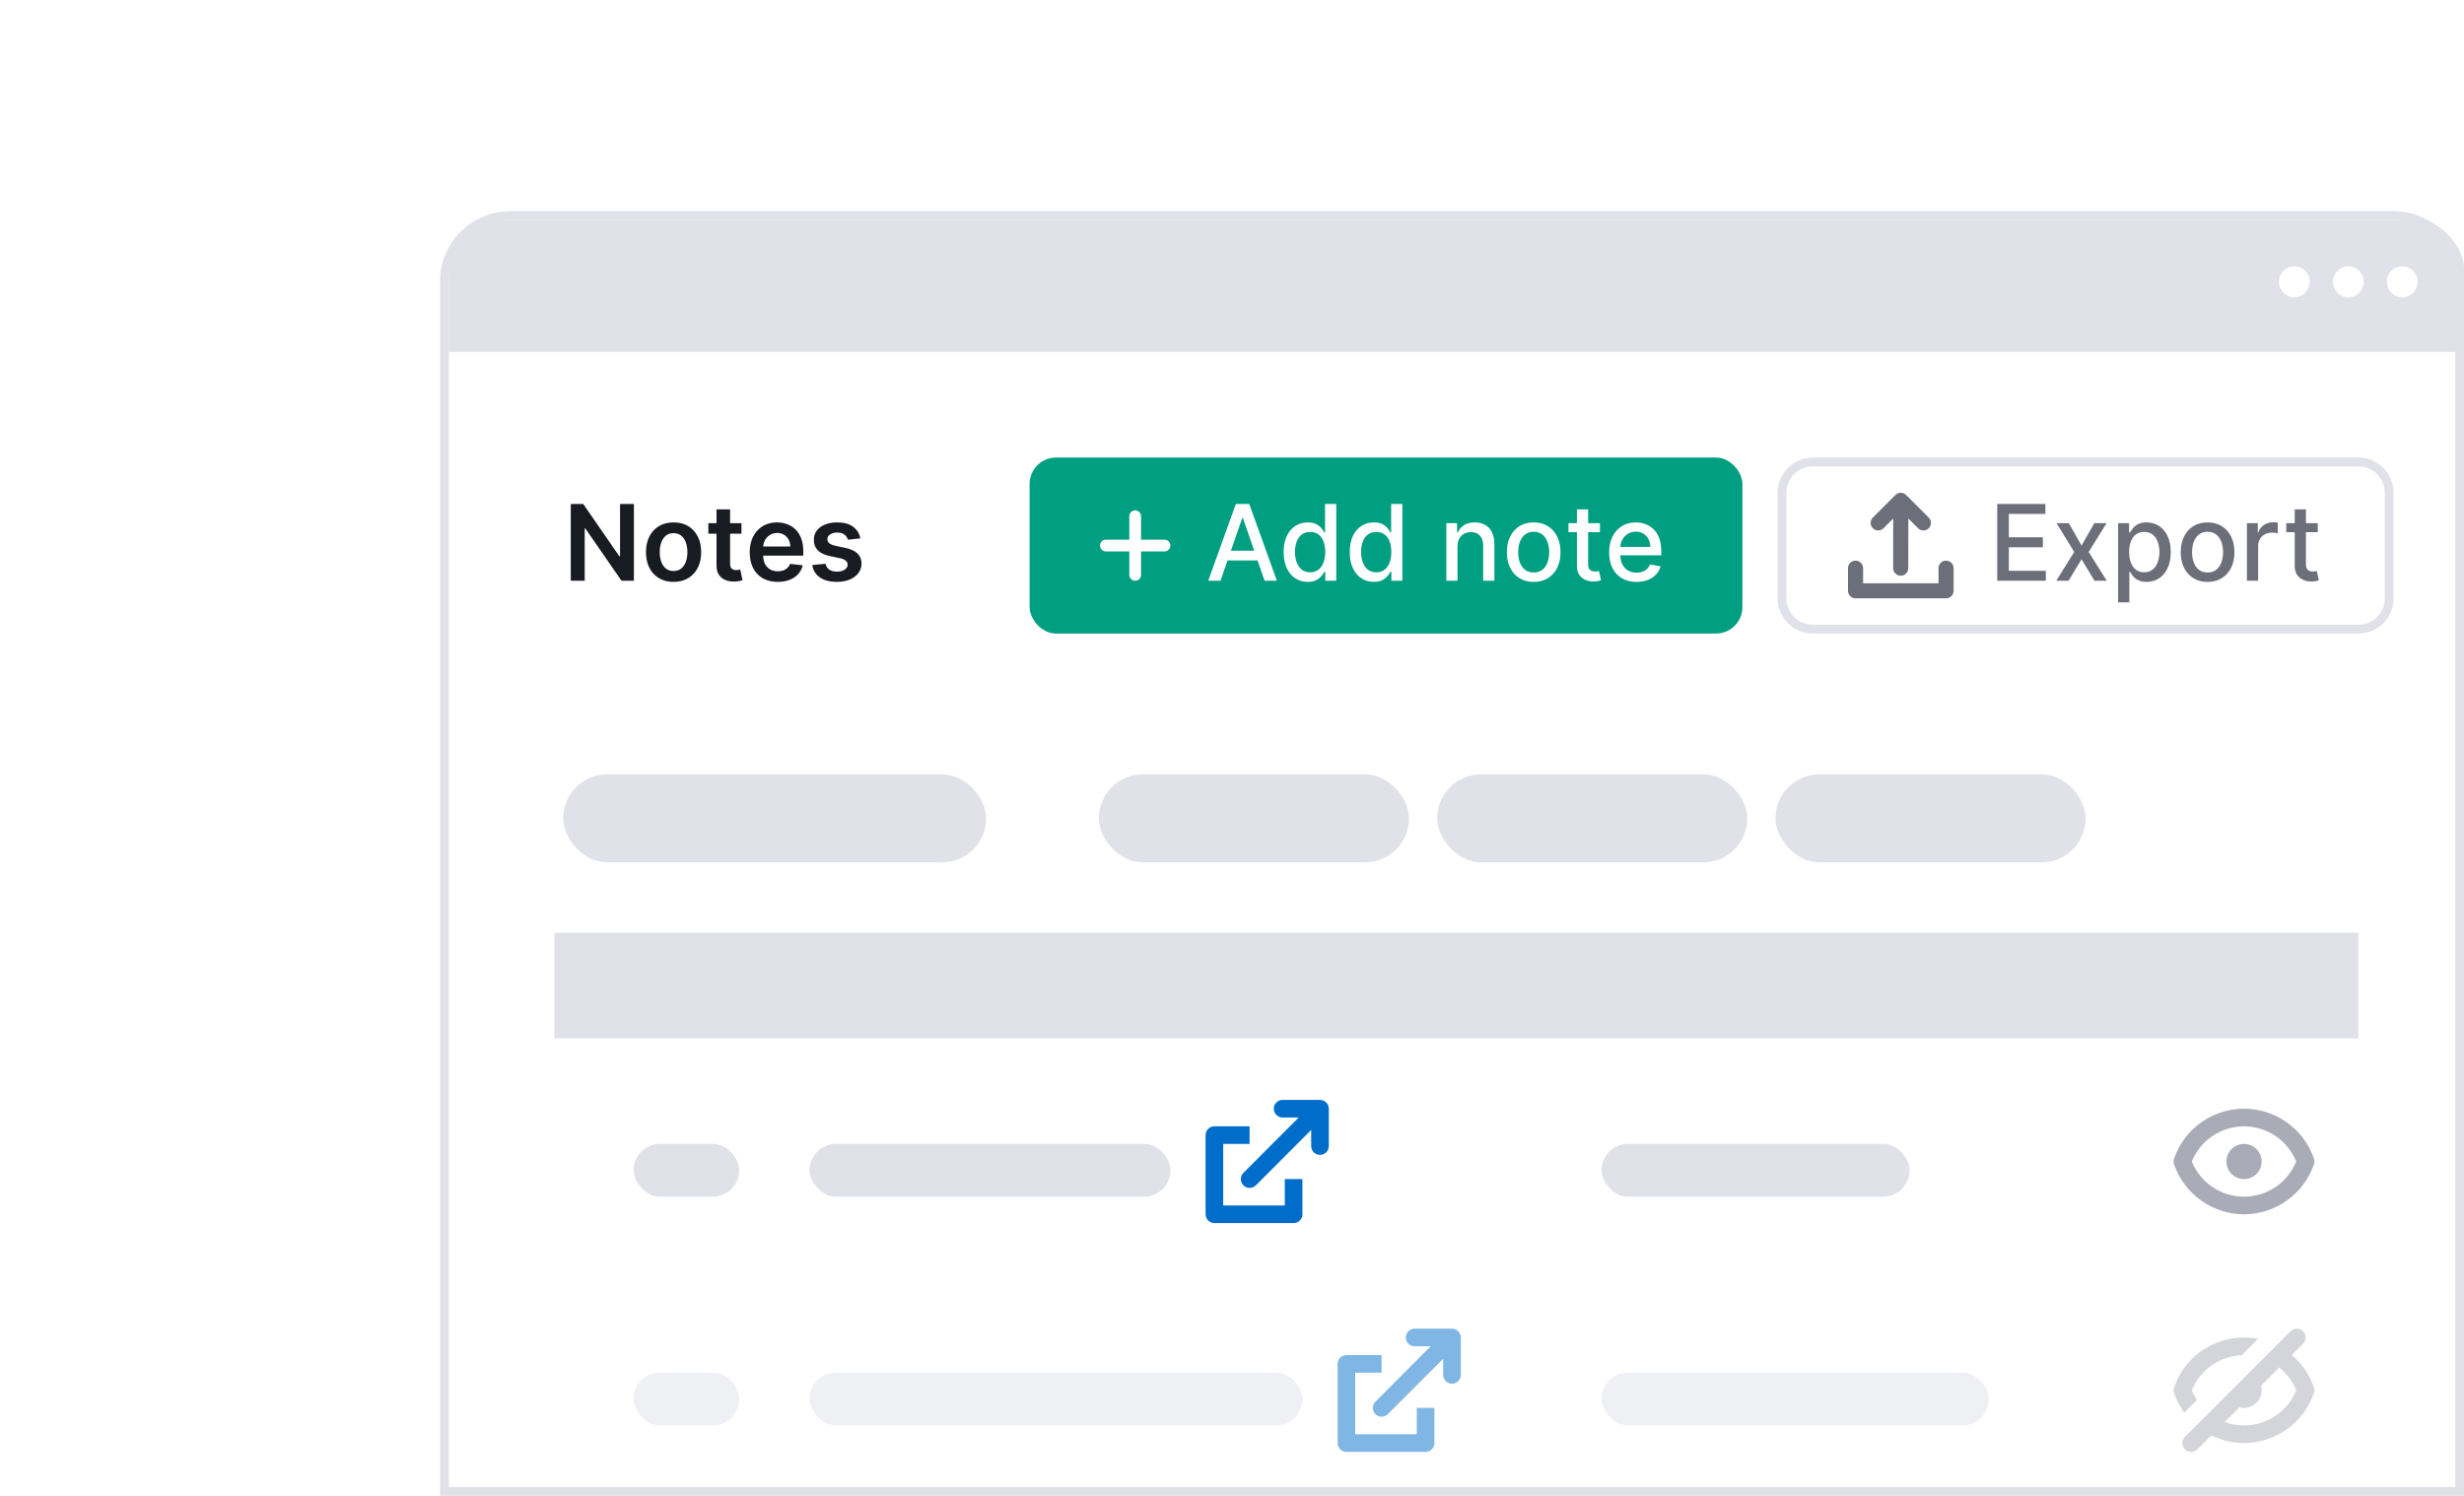 <svg width="280" height="170" viewBox="0 0 280 170" fill="none" xmlns="http://www.w3.org/2000/svg">
    <g clip-path="url(#clip0_461_78158)">
        <g filter="url(#filter0_d_461_78158)">
            <path d="M34 4.722C34 2.114 36.239 0 39 0H280V170H34V4.722Z" fill="white"/>
        </g>
        <path d="M58 24.5H272C276.142 24.5 279.5 27.858 279.5 32V169.5H50.5V32C50.5 27.858 53.858 24.5 58 24.5Z" fill="white" stroke="#E0E1E9"/>
        <path fill-rule="evenodd" clip-rule="evenodd" d="M280 30.427V40H51V30.427C51 28.053 53.782 25.004 55.983 25.004H275.017C277.218 25.004 280 28.053 280 30.427ZM272.988 33.793C273.956 33.793 274.741 32.986 274.741 31.99C274.716 31.02 273.932 30.254 272.988 30.278C272.045 30.254 271.261 31.02 271.235 31.99C271.235 32.986 272.02 33.793 272.988 33.793ZM268.606 31.99C268.606 32.986 267.821 33.793 266.853 33.793C265.885 33.793 265.1 32.986 265.1 31.99C265.125 31.02 265.909 30.254 266.853 30.278C267.796 30.254 268.581 31.02 268.606 31.99ZM260.718 33.793C261.686 33.793 262.471 32.986 262.471 31.99C262.445 31.02 261.661 30.254 260.718 30.278C259.774 30.254 258.99 31.02 258.965 31.99C258.965 32.986 259.749 33.793 260.718 33.793Z" fill="#E0E1E9"/>
        <path d="M72.033 57.273V66H70.626L66.514 60.055H66.442V66H64.861V57.273H66.276L70.383 63.222H70.46V57.273H72.033ZM76.542 66.128C75.903 66.128 75.349 65.987 74.88 65.706C74.412 65.425 74.048 65.031 73.789 64.526C73.534 64.02 73.406 63.429 73.406 62.753C73.406 62.077 73.534 61.484 73.789 60.976C74.048 60.467 74.412 60.072 74.88 59.791C75.349 59.51 75.903 59.369 76.542 59.369C77.181 59.369 77.735 59.51 78.204 59.791C78.673 60.072 79.035 60.467 79.291 60.976C79.549 61.484 79.679 62.077 79.679 62.753C79.679 63.429 79.549 64.02 79.291 64.526C79.035 65.031 78.673 65.425 78.204 65.706C77.735 65.987 77.181 66.128 76.542 66.128ZM76.551 64.892C76.897 64.892 77.187 64.797 77.42 64.606C77.653 64.413 77.826 64.155 77.94 63.831C78.056 63.507 78.115 63.146 78.115 62.749C78.115 62.348 78.056 61.986 77.94 61.662C77.826 61.335 77.653 61.075 77.42 60.882C77.187 60.689 76.897 60.592 76.551 60.592C76.196 60.592 75.9 60.689 75.664 60.882C75.431 61.075 75.257 61.335 75.14 61.662C75.027 61.986 74.97 62.348 74.97 62.749C74.97 63.146 75.027 63.507 75.14 63.831C75.257 64.155 75.431 64.413 75.664 64.606C75.9 64.797 76.196 64.892 76.551 64.892ZM84.256 59.455V60.648H80.494V59.455H84.256ZM81.423 57.886H82.965V64.031C82.965 64.239 82.996 64.398 83.059 64.508C83.124 64.617 83.21 64.69 83.315 64.73C83.42 64.77 83.536 64.79 83.664 64.79C83.761 64.79 83.849 64.783 83.928 64.769C84.011 64.754 84.073 64.742 84.116 64.73L84.376 65.936C84.293 65.965 84.175 65.996 84.022 66.03C83.871 66.064 83.687 66.084 83.468 66.09C83.082 66.101 82.734 66.043 82.424 65.915C82.114 65.784 81.869 65.582 81.687 65.31C81.508 65.037 81.42 64.696 81.423 64.287V57.886ZM88.374 66.128C87.718 66.128 87.151 65.992 86.674 65.719C86.199 65.443 85.834 65.054 85.579 64.551C85.323 64.046 85.195 63.45 85.195 62.766C85.195 62.092 85.323 61.501 85.579 60.993C85.837 60.481 86.198 60.084 86.661 59.8C87.124 59.513 87.668 59.369 88.293 59.369C88.696 59.369 89.077 59.435 89.435 59.565C89.796 59.693 90.114 59.892 90.39 60.162C90.668 60.432 90.887 60.776 91.046 61.193C91.205 61.608 91.284 62.102 91.284 62.676V63.149H85.919V62.109H89.806C89.803 61.814 89.739 61.551 89.614 61.321C89.489 61.088 89.314 60.905 89.09 60.771C88.868 60.638 88.61 60.571 88.314 60.571C87.999 60.571 87.722 60.648 87.483 60.801C87.245 60.952 87.059 61.151 86.925 61.398C86.794 61.642 86.728 61.91 86.725 62.203V63.111C86.725 63.492 86.794 63.818 86.934 64.091C87.073 64.361 87.267 64.568 87.517 64.713C87.767 64.855 88.06 64.926 88.395 64.926C88.62 64.926 88.823 64.895 89.005 64.832C89.186 64.767 89.344 64.672 89.478 64.547C89.611 64.422 89.712 64.267 89.78 64.082L91.221 64.244C91.13 64.625 90.956 64.957 90.701 65.242C90.448 65.523 90.124 65.742 89.729 65.898C89.334 66.051 88.882 66.128 88.374 66.128ZM97.763 61.185L96.356 61.338C96.317 61.196 96.247 61.062 96.148 60.938C96.051 60.812 95.921 60.712 95.756 60.635C95.591 60.558 95.389 60.52 95.151 60.52C94.829 60.52 94.56 60.59 94.341 60.729C94.125 60.868 94.019 61.048 94.021 61.27C94.019 61.46 94.088 61.615 94.23 61.734C94.375 61.854 94.614 61.952 94.946 62.028L96.062 62.267C96.682 62.401 97.142 62.612 97.443 62.902C97.747 63.192 97.901 63.571 97.903 64.04C97.901 64.452 97.78 64.815 97.541 65.131C97.305 65.443 96.977 65.688 96.557 65.864C96.136 66.04 95.653 66.128 95.108 66.128C94.307 66.128 93.662 65.96 93.173 65.625C92.685 65.287 92.394 64.817 92.3 64.215L93.804 64.07C93.872 64.365 94.017 64.588 94.239 64.739C94.46 64.889 94.749 64.965 95.104 64.965C95.47 64.965 95.764 64.889 95.986 64.739C96.21 64.588 96.322 64.402 96.322 64.18C96.322 63.993 96.25 63.838 96.105 63.716C95.963 63.594 95.742 63.5 95.44 63.435L94.324 63.2C93.696 63.07 93.231 62.849 92.93 62.54C92.629 62.227 92.48 61.832 92.483 61.355C92.48 60.952 92.59 60.602 92.811 60.307C93.035 60.008 93.347 59.778 93.744 59.617C94.145 59.452 94.606 59.369 95.129 59.369C95.896 59.369 96.5 59.533 96.94 59.859C97.383 60.186 97.658 60.628 97.763 61.185Z" fill="#191B23"/>
        <path d="M206 52.5H268C269.933 52.5 271.5 54.067 271.5 56V68C271.5 69.933 269.933 71.5 268 71.5H206C204.067 71.5 202.5 69.933 202.5 68V56C202.5 54.067 204.067 52.5 206 52.5Z" stroke="#E0E1E9"/>
        <path d="M226.959 66V57.273H232.43V58.406H228.276V61.065H232.145V62.195H228.276V64.867H232.482V66H226.959ZM235.093 59.455L236.537 62.003L237.995 59.455H239.388L237.347 62.727L239.405 66H238.012L236.537 63.554L235.067 66H233.669L235.706 62.727L233.695 59.455H235.093ZM240.696 68.454V59.455H241.941V60.516H242.047C242.121 60.379 242.228 60.222 242.367 60.043C242.506 59.864 242.699 59.707 242.946 59.574C243.194 59.438 243.52 59.369 243.926 59.369C244.455 59.369 244.926 59.503 245.341 59.77C245.756 60.037 246.081 60.422 246.317 60.925C246.556 61.428 246.675 62.033 246.675 62.74C246.675 63.447 246.557 64.054 246.321 64.56C246.086 65.062 245.762 65.45 245.35 65.723C244.938 65.993 244.468 66.128 243.939 66.128C243.542 66.128 243.216 66.061 242.963 65.928C242.713 65.794 242.517 65.638 242.375 65.459C242.233 65.28 242.124 65.121 242.047 64.981H241.971V68.454H240.696ZM241.945 62.727C241.945 63.188 242.012 63.591 242.145 63.938C242.279 64.284 242.472 64.555 242.725 64.751C242.978 64.945 243.287 65.041 243.654 65.041C244.034 65.041 244.353 64.94 244.608 64.739C244.864 64.534 245.057 64.257 245.188 63.908C245.321 63.558 245.388 63.165 245.388 62.727C245.388 62.295 245.323 61.908 245.192 61.564C245.064 61.22 244.871 60.949 244.613 60.75C244.357 60.551 244.037 60.452 243.654 60.452C243.284 60.452 242.972 60.547 242.716 60.737C242.463 60.928 242.272 61.193 242.141 61.534C242.01 61.875 241.945 62.273 241.945 62.727ZM250.86 66.132C250.246 66.132 249.711 65.992 249.253 65.71C248.796 65.429 248.441 65.035 248.188 64.53C247.935 64.024 247.809 63.433 247.809 62.757C247.809 62.078 247.935 61.484 248.188 60.976C248.441 60.467 248.796 60.072 249.253 59.791C249.711 59.51 250.246 59.369 250.86 59.369C251.473 59.369 252.009 59.51 252.466 59.791C252.924 60.072 253.279 60.467 253.532 60.976C253.784 61.484 253.911 62.078 253.911 62.757C253.911 63.433 253.784 64.024 253.532 64.53C253.279 65.035 252.924 65.429 252.466 65.71C252.009 65.992 251.473 66.132 250.86 66.132ZM250.864 65.062C251.262 65.062 251.591 64.957 251.853 64.747C252.114 64.537 252.307 64.257 252.432 63.908C252.56 63.558 252.624 63.173 252.624 62.753C252.624 62.335 252.56 61.952 252.432 61.602C252.307 61.25 252.114 60.967 251.853 60.754C251.591 60.541 251.262 60.435 250.864 60.435C250.463 60.435 250.131 60.541 249.867 60.754C249.605 60.967 249.411 61.25 249.283 61.602C249.158 61.952 249.096 62.335 249.096 62.753C249.096 63.173 249.158 63.558 249.283 63.908C249.411 64.257 249.605 64.537 249.867 64.747C250.131 64.957 250.463 65.062 250.864 65.062ZM255.333 66V59.455H256.565V60.494H256.633C256.752 60.142 256.962 59.865 257.263 59.663C257.567 59.459 257.911 59.356 258.295 59.356C258.374 59.356 258.468 59.359 258.576 59.365C258.687 59.371 258.773 59.378 258.836 59.386V60.605C258.785 60.591 258.694 60.575 258.563 60.558C258.433 60.538 258.302 60.528 258.171 60.528C257.87 60.528 257.602 60.592 257.366 60.72C257.133 60.845 256.948 61.02 256.812 61.244C256.675 61.466 256.607 61.719 256.607 62.003V66H255.333ZM263.381 59.455V60.477H259.805V59.455H263.381ZM260.764 57.886H262.038V64.078C262.038 64.325 262.075 64.511 262.149 64.636C262.223 64.758 262.318 64.842 262.435 64.888C262.554 64.93 262.683 64.952 262.822 64.952C262.925 64.952 263.014 64.945 263.091 64.93C263.168 64.916 263.227 64.905 263.27 64.896L263.5 65.949C263.426 65.977 263.321 66.006 263.185 66.034C263.048 66.065 262.878 66.082 262.673 66.085C262.338 66.091 262.026 66.031 261.736 65.906C261.446 65.781 261.212 65.588 261.033 65.327C260.854 65.065 260.764 64.737 260.764 64.342V57.886Z" fill="#6C6E79"/>
        <path d="M215.13 64.571C215.13 65.045 215.514 65.429 215.987 65.429H215.99C216.463 65.429 216.847 65.045 216.847 64.571L216.855 58.926L217.963 60.035C218.298 60.369 218.841 60.369 219.175 60.035C219.51 59.7 219.51 59.157 219.175 58.822L216.604 56.251C216.436 56.083 216.216 56 215.996 56C215.776 56 215.556 56.083 215.389 56.251L212.822 58.822C212.488 59.157 212.488 59.7 212.822 60.035C213.157 60.369 213.7 60.369 214.035 60.035L215.137 58.926L215.13 64.571Z" fill="#6C6E79"/>
        <path d="M211.714 64.571V66.286H220.286V64.571C220.286 64.098 220.669 63.714 221.143 63.714C221.616 63.714 222 64.098 222 64.571V67.143C222 67.616 221.616 68 221.143 68H210.857C210.384 68 210 67.616 210 67.143V64.571C210 64.098 210.384 63.714 210.857 63.714C211.331 63.714 211.714 64.098 211.714 64.571Z" fill="#6C6E79"/>
        <rect x="117" y="52" width="81" height="20" rx="3" fill="#009F81"/>
        <path d="M138.696 66H137.298L140.439 57.273H141.96L145.101 66H143.703L141.236 58.858H141.168L138.696 66ZM138.93 62.582H143.464V63.69H138.93V62.582ZM148.604 66.128C148.075 66.128 147.604 65.993 147.189 65.723C146.777 65.45 146.453 65.062 146.217 64.56C145.984 64.054 145.868 63.447 145.868 62.74C145.868 62.033 145.986 61.428 146.222 60.925C146.46 60.422 146.787 60.037 147.202 59.77C147.616 59.503 148.087 59.369 148.612 59.369C149.018 59.369 149.345 59.438 149.592 59.574C149.842 59.707 150.036 59.864 150.172 60.043C150.311 60.222 150.419 60.379 150.496 60.516H150.572V57.273H151.847V66H150.602V64.981H150.496C150.419 65.121 150.308 65.28 150.163 65.459C150.021 65.638 149.825 65.794 149.575 65.928C149.325 66.061 149.001 66.128 148.604 66.128ZM148.885 65.041C149.251 65.041 149.561 64.945 149.814 64.751C150.07 64.555 150.263 64.284 150.393 63.938C150.527 63.591 150.594 63.188 150.594 62.727C150.594 62.273 150.528 61.875 150.398 61.534C150.267 61.193 150.075 60.928 149.822 60.737C149.57 60.547 149.257 60.452 148.885 60.452C148.501 60.452 148.182 60.551 147.926 60.75C147.67 60.949 147.477 61.22 147.347 61.564C147.219 61.908 147.155 62.295 147.155 62.727C147.155 63.165 147.22 63.558 147.351 63.908C147.482 64.257 147.675 64.534 147.93 64.739C148.189 64.94 148.507 65.041 148.885 65.041ZM156.115 66.128C155.587 66.128 155.115 65.993 154.701 65.723C154.289 65.45 153.965 65.062 153.729 64.56C153.496 64.054 153.38 63.447 153.38 62.74C153.38 62.033 153.498 61.428 153.733 60.925C153.972 60.422 154.299 60.037 154.713 59.77C155.128 59.503 155.598 59.369 156.124 59.369C156.53 59.369 156.857 59.438 157.104 59.574C157.354 59.707 157.547 59.864 157.684 60.043C157.823 60.222 157.931 60.379 158.007 60.516H158.084V57.273H159.358V66H158.114V64.981H158.007C157.931 65.121 157.82 65.28 157.675 65.459C157.533 65.638 157.337 65.794 157.087 65.928C156.837 66.061 156.513 66.128 156.115 66.128ZM156.397 65.041C156.763 65.041 157.073 64.945 157.326 64.751C157.581 64.555 157.775 64.284 157.905 63.938C158.039 63.591 158.105 63.188 158.105 62.727C158.105 62.273 158.04 61.875 157.909 61.534C157.779 61.193 157.587 60.928 157.334 60.737C157.081 60.547 156.769 60.452 156.397 60.452C156.013 60.452 155.694 60.551 155.438 60.75C155.182 60.949 154.989 61.22 154.858 61.564C154.73 61.908 154.667 62.295 154.667 62.727C154.667 63.165 154.732 63.558 154.863 63.908C154.993 64.257 155.186 64.534 155.442 64.739C155.701 64.94 156.019 65.041 156.397 65.041ZM165.627 62.114V66H164.353V59.455H165.576V60.52H165.657C165.807 60.173 166.043 59.895 166.364 59.685C166.688 59.474 167.096 59.369 167.587 59.369C168.033 59.369 168.424 59.463 168.759 59.651C169.094 59.835 169.354 60.111 169.539 60.477C169.723 60.844 169.816 61.297 169.816 61.837V66H168.542V61.99C168.542 61.516 168.418 61.145 168.171 60.878C167.924 60.608 167.584 60.473 167.152 60.473C166.857 60.473 166.594 60.537 166.364 60.665C166.137 60.793 165.956 60.98 165.823 61.227C165.692 61.472 165.627 61.767 165.627 62.114ZM174.282 66.132C173.668 66.132 173.132 65.992 172.675 65.71C172.218 65.429 171.863 65.035 171.61 64.53C171.357 64.024 171.23 63.433 171.23 62.757C171.23 62.078 171.357 61.484 171.61 60.976C171.863 60.467 172.218 60.072 172.675 59.791C173.132 59.51 173.668 59.369 174.282 59.369C174.895 59.369 175.431 59.51 175.888 59.791C176.346 60.072 176.701 60.467 176.953 60.976C177.206 61.484 177.333 62.078 177.333 62.757C177.333 63.433 177.206 64.024 176.953 64.53C176.701 65.035 176.346 65.429 175.888 65.71C175.431 65.992 174.895 66.132 174.282 66.132ZM174.286 65.062C174.684 65.062 175.013 64.957 175.275 64.747C175.536 64.537 175.729 64.257 175.854 63.908C175.982 63.558 176.046 63.173 176.046 62.753C176.046 62.335 175.982 61.952 175.854 61.602C175.729 61.25 175.536 60.967 175.275 60.754C175.013 60.541 174.684 60.435 174.286 60.435C173.885 60.435 173.553 60.541 173.289 60.754C173.027 60.967 172.833 61.25 172.705 61.602C172.58 61.952 172.517 62.335 172.517 62.753C172.517 63.173 172.58 63.558 172.705 63.908C172.833 64.257 173.027 64.537 173.289 64.747C173.553 64.957 173.885 65.062 174.286 65.062ZM181.81 59.455V60.477H178.235V59.455H181.81ZM179.194 57.886H180.468V64.078C180.468 64.325 180.505 64.511 180.579 64.636C180.653 64.758 180.748 64.842 180.864 64.888C180.984 64.93 181.113 64.952 181.252 64.952C181.354 64.952 181.444 64.945 181.521 64.93C181.597 64.916 181.657 64.905 181.7 64.896L181.93 65.949C181.856 65.977 181.751 66.006 181.614 66.034C181.478 66.065 181.308 66.082 181.103 66.085C180.768 66.091 180.455 66.031 180.165 65.906C179.876 65.781 179.641 65.588 179.462 65.327C179.283 65.065 179.194 64.737 179.194 64.342V57.886ZM185.971 66.132C185.326 66.132 184.77 65.994 184.304 65.719C183.841 65.44 183.483 65.05 183.23 64.547C182.98 64.041 182.855 63.449 182.855 62.77C182.855 62.099 182.98 61.508 183.23 60.997C183.483 60.486 183.836 60.087 184.287 59.8C184.742 59.513 185.273 59.369 185.881 59.369C186.25 59.369 186.608 59.43 186.955 59.553C187.301 59.675 187.613 59.867 187.888 60.128C188.164 60.389 188.381 60.729 188.54 61.146C188.699 61.561 188.779 62.065 188.779 62.659V63.111H183.576V62.156H187.53C187.53 61.821 187.462 61.524 187.326 61.266C187.189 61.004 186.998 60.798 186.75 60.648C186.506 60.497 186.219 60.422 185.89 60.422C185.532 60.422 185.219 60.51 184.952 60.686C184.688 60.859 184.483 61.087 184.338 61.368C184.196 61.646 184.125 61.949 184.125 62.276V63.021C184.125 63.459 184.202 63.831 184.355 64.138C184.512 64.445 184.729 64.679 185.007 64.841C185.286 65 185.611 65.079 185.983 65.079C186.225 65.079 186.445 65.046 186.644 64.977C186.843 64.906 187.015 64.801 187.159 64.662C187.304 64.523 187.415 64.351 187.492 64.146L188.698 64.364C188.601 64.719 188.428 65.03 188.178 65.297C187.931 65.561 187.62 65.767 187.245 65.915C186.873 66.06 186.448 66.132 185.971 66.132Z" fill="white"/>
        <path d="M125 62C125 62.368 125.298 62.667 125.667 62.667L128.333 62.667L128.333 65.333C128.333 65.701 128.632 66 129 66C129.368 66 129.667 65.701 129.667 65.333L129.667 62.667H132.333C132.702 62.667 133 62.368 133 62C133 61.632 132.702 61.333 132.333 61.333H129.667L129.667 58.667C129.667 58.298 129.368 58 129 58C128.632 58 128.333 58.298 128.333 58.667L128.333 61.333H125.667C125.298 61.333 125 61.632 125 62Z" fill="white"/>
        <rect x="64" y="88" width="48.056" height="10" rx="5" fill="#E0E1E9"/>
        <rect x="124.871" y="88" width="35.241" height="10" rx="5" fill="#E0E1E9"/>
        <rect x="163.315" y="88" width="35.241" height="10" rx="5" fill="#E0E1E9"/>
        <rect x="201.759" y="88" width="35.241" height="10" rx="5" fill="#E0E1E9"/>
        <path d="M63 106H268V118H63V106Z" fill="#E0E1E9"/>
        <rect x="72" y="130" width="12" height="6" rx="3" fill="#E0E1E9"/>
        <rect x="92" y="130" width="41" height="6" rx="3" fill="#E0E1E9"/>
        <path d="M150.388 125.079C150.269 125.028 150.137 125 149.999 125L145.75 125C145.197 125 144.749 125.448 144.749 126.001C144.749 126.554 145.197 127.003 145.75 127.003H147.581L141.297 133.291C140.906 133.682 140.906 134.316 141.297 134.707C141.688 135.098 142.322 135.098 142.713 134.707L148.997 128.419V130.25C148.997 130.803 149.446 131.251 149.999 131.251C150.552 131.251 151 130.803 151 130.25V126.001C151 125.764 150.917 125.545 150.779 125.373C150.676 125.246 150.542 125.144 150.388 125.079Z" fill="#006DCA"/>
        <path d="M137 129C137 128.448 137.448 128 138 128H142V130H139V137H146V134H148V138C148 138.552 147.552 139 147 139H138C137.448 139 137 138.552 137 138V129Z" fill="#006DCA"/>
        <rect x="182" y="130" width="35" height="6" rx="3" fill="#E0E1E9"/>
        <path fill-rule="evenodd" clip-rule="evenodd" d="M262.946 132.333L262.949 132.325C262.969 132.266 262.984 132.204 262.992 132.142C263.014 131.984 262.999 131.823 262.946 131.673C262.378 130.017 261.307 128.581 259.882 127.564C258.458 126.547 256.751 126 255.001 126C253.251 126 251.544 126.547 250.12 127.564C248.695 128.581 247.624 130.017 247.056 131.673C247.025 131.761 247.007 131.853 247.002 131.946L247.001 131.961C247 131.98 247 131.998 247 132.017C247 132.031 247.001 132.045 247.002 132.06C247.007 132.153 247.025 132.245 247.056 132.333C247.631 133.985 248.705 135.417 250.129 136.433C251.553 137.448 253.257 137.997 255.006 138.003C256.753 137.995 258.455 137.445 259.877 136.43C261.299 135.414 262.371 133.983 262.946 132.333ZM251.28 134.807C250.29 134.1 249.524 133.126 249.069 132.003C249.524 130.88 250.29 129.906 251.28 129.199C252.366 128.423 253.667 128.006 255.001 128.006C256.335 128.006 257.636 128.423 258.722 129.199C259.712 129.906 260.478 130.88 260.933 132.003C260.478 133.126 259.712 134.1 258.722 134.807C257.636 135.583 256.335 136 255.001 136C253.667 136 252.366 135.583 251.28 134.807ZM253.889 133.666C254.218 133.886 254.604 134.003 255 134.003C255.263 134.003 255.523 133.951 255.765 133.851C256.008 133.75 256.229 133.603 256.414 133.417C256.6 133.231 256.747 133.011 256.848 132.768C256.948 132.526 257 132.266 257 132.003C257 131.607 256.883 131.221 256.663 130.892C256.443 130.563 256.131 130.307 255.765 130.155C255.4 130.004 254.998 129.964 254.61 130.041C254.222 130.119 253.865 130.309 253.586 130.589C253.306 130.868 253.116 131.225 253.038 131.613C252.961 132.001 253.001 132.403 253.152 132.768C253.304 133.134 253.56 133.446 253.889 133.666Z" fill="#A9ABB6"/>
        <g opacity="0.5">
            <rect x="72" y="156" width="12" height="6" rx="3" fill="#E0E1E9"/>
            <rect x="92" y="156" width="56" height="6" rx="3" fill="#E0E1E9"/>
            <path d="M165.388 151.079C165.269 151.028 165.137 151 164.999 151L160.75 151C160.197 151 159.749 151.448 159.749 152.001C159.749 152.554 160.197 153.003 160.75 153.003H162.581L156.297 159.291C155.906 159.682 155.906 160.316 156.297 160.707C156.688 161.098 157.322 161.098 157.713 160.707L163.997 154.419V156.25C163.997 156.803 164.446 157.251 164.999 157.251C165.552 157.251 166 156.803 166 156.25V152.001C166 151.764 165.917 151.545 165.779 151.373C165.676 151.246 165.542 151.144 165.388 151.079Z" fill="#006DCA"/>
            <path d="M152 155C152 154.448 152.448 154 153 154H157V156H154V163H161V160H163V164C163 164.552 162.552 165 162 165H153C152.448 165 152 164.552 152 164V155Z" fill="#006DCA"/>
            <rect x="182" y="156" width="44" height="6" rx="3" fill="#E0E1E9"/>
            <path fill-rule="evenodd" clip-rule="evenodd" d="M260.427 153.987L261.707 152.707C262.098 152.317 262.098 151.683 261.707 151.293C261.317 150.902 260.683 150.902 260.293 151.293L248.293 163.293C247.902 163.683 247.902 164.317 248.293 164.707C248.683 165.098 249.317 165.098 249.707 164.707L251.288 163.126C252.439 163.696 253.71 163.998 255.006 164.003C256.753 163.995 258.455 163.445 259.877 162.43C261.299 161.414 262.371 159.983 262.946 158.333L262.949 158.325C262.969 158.266 262.984 158.204 262.992 158.142C263.014 157.984 262.999 157.823 262.946 157.673C262.453 156.236 261.58 154.963 260.427 153.987ZM259.003 155.411L256.931 157.483C256.977 157.652 257 157.826 257 158.003C257 158.266 256.948 158.526 256.848 158.768C256.747 159.011 256.6 159.231 256.414 159.417C256.229 159.603 256.008 159.75 255.765 159.851C255.523 159.951 255.263 160.003 255 160.003C254.823 160.003 254.649 159.98 254.48 159.934L252.803 161.611C253.503 161.867 254.247 162 255.001 162C256.335 162 257.636 161.583 258.722 160.807C259.712 160.1 260.478 159.126 260.933 158.003C260.522 156.988 259.857 156.096 259.003 155.411Z" fill="#A9ABB6"/>
            <path d="M255.001 152C255.542 152 256.078 152.052 256.603 152.154L254.747 154.011C253.502 154.06 252.296 154.472 251.28 155.199C250.29 155.906 249.524 156.88 249.069 158.003C249.226 158.391 249.421 158.761 249.649 159.109L248.216 160.542C247.725 159.871 247.333 159.127 247.056 158.333C247.025 158.245 247.007 158.153 247.002 158.06C247.001 158.045 247 158.031 247 158.017C247 157.998 247 157.98 247.001 157.961L247.002 157.946C247.007 157.853 247.025 157.761 247.056 157.673C247.624 156.017 248.695 154.581 250.12 153.564C251.544 152.547 253.251 152 255.001 152Z" fill="#A9ABB6"/>
        </g>
    </g>
    <defs>
        <filter id="filter0_d_461_78158" x="2" y="-24" width="310" height="234" filterUnits="userSpaceOnUse" color-interpolation-filters="sRGB">
            <feFlood flood-opacity="0" result="BackgroundImageFix"/>
            <feColorMatrix in="SourceAlpha" type="matrix" values="0 0 0 0 0 0 0 0 0 0 0 0 0 0 0 0 0 0 127 0" result="hardAlpha"/>
            <feOffset dy="8"/>
            <feGaussianBlur stdDeviation="16"/>
            <feColorMatrix type="matrix" values="0 0 0 0 0.098 0 0 0 0 0.106 0 0 0 0 0.137 0 0 0 0.08 0"/>
            <feBlend mode="normal" in2="BackgroundImageFix" result="effect1_dropShadow_461_78158"/>
            <feBlend mode="normal" in="SourceGraphic" in2="effect1_dropShadow_461_78158" result="shape"/>
        </filter>
        <clipPath id="clip0_461_78158">
            <rect width="280" height="170" fill="white"/>
        </clipPath>
    </defs>
</svg>
